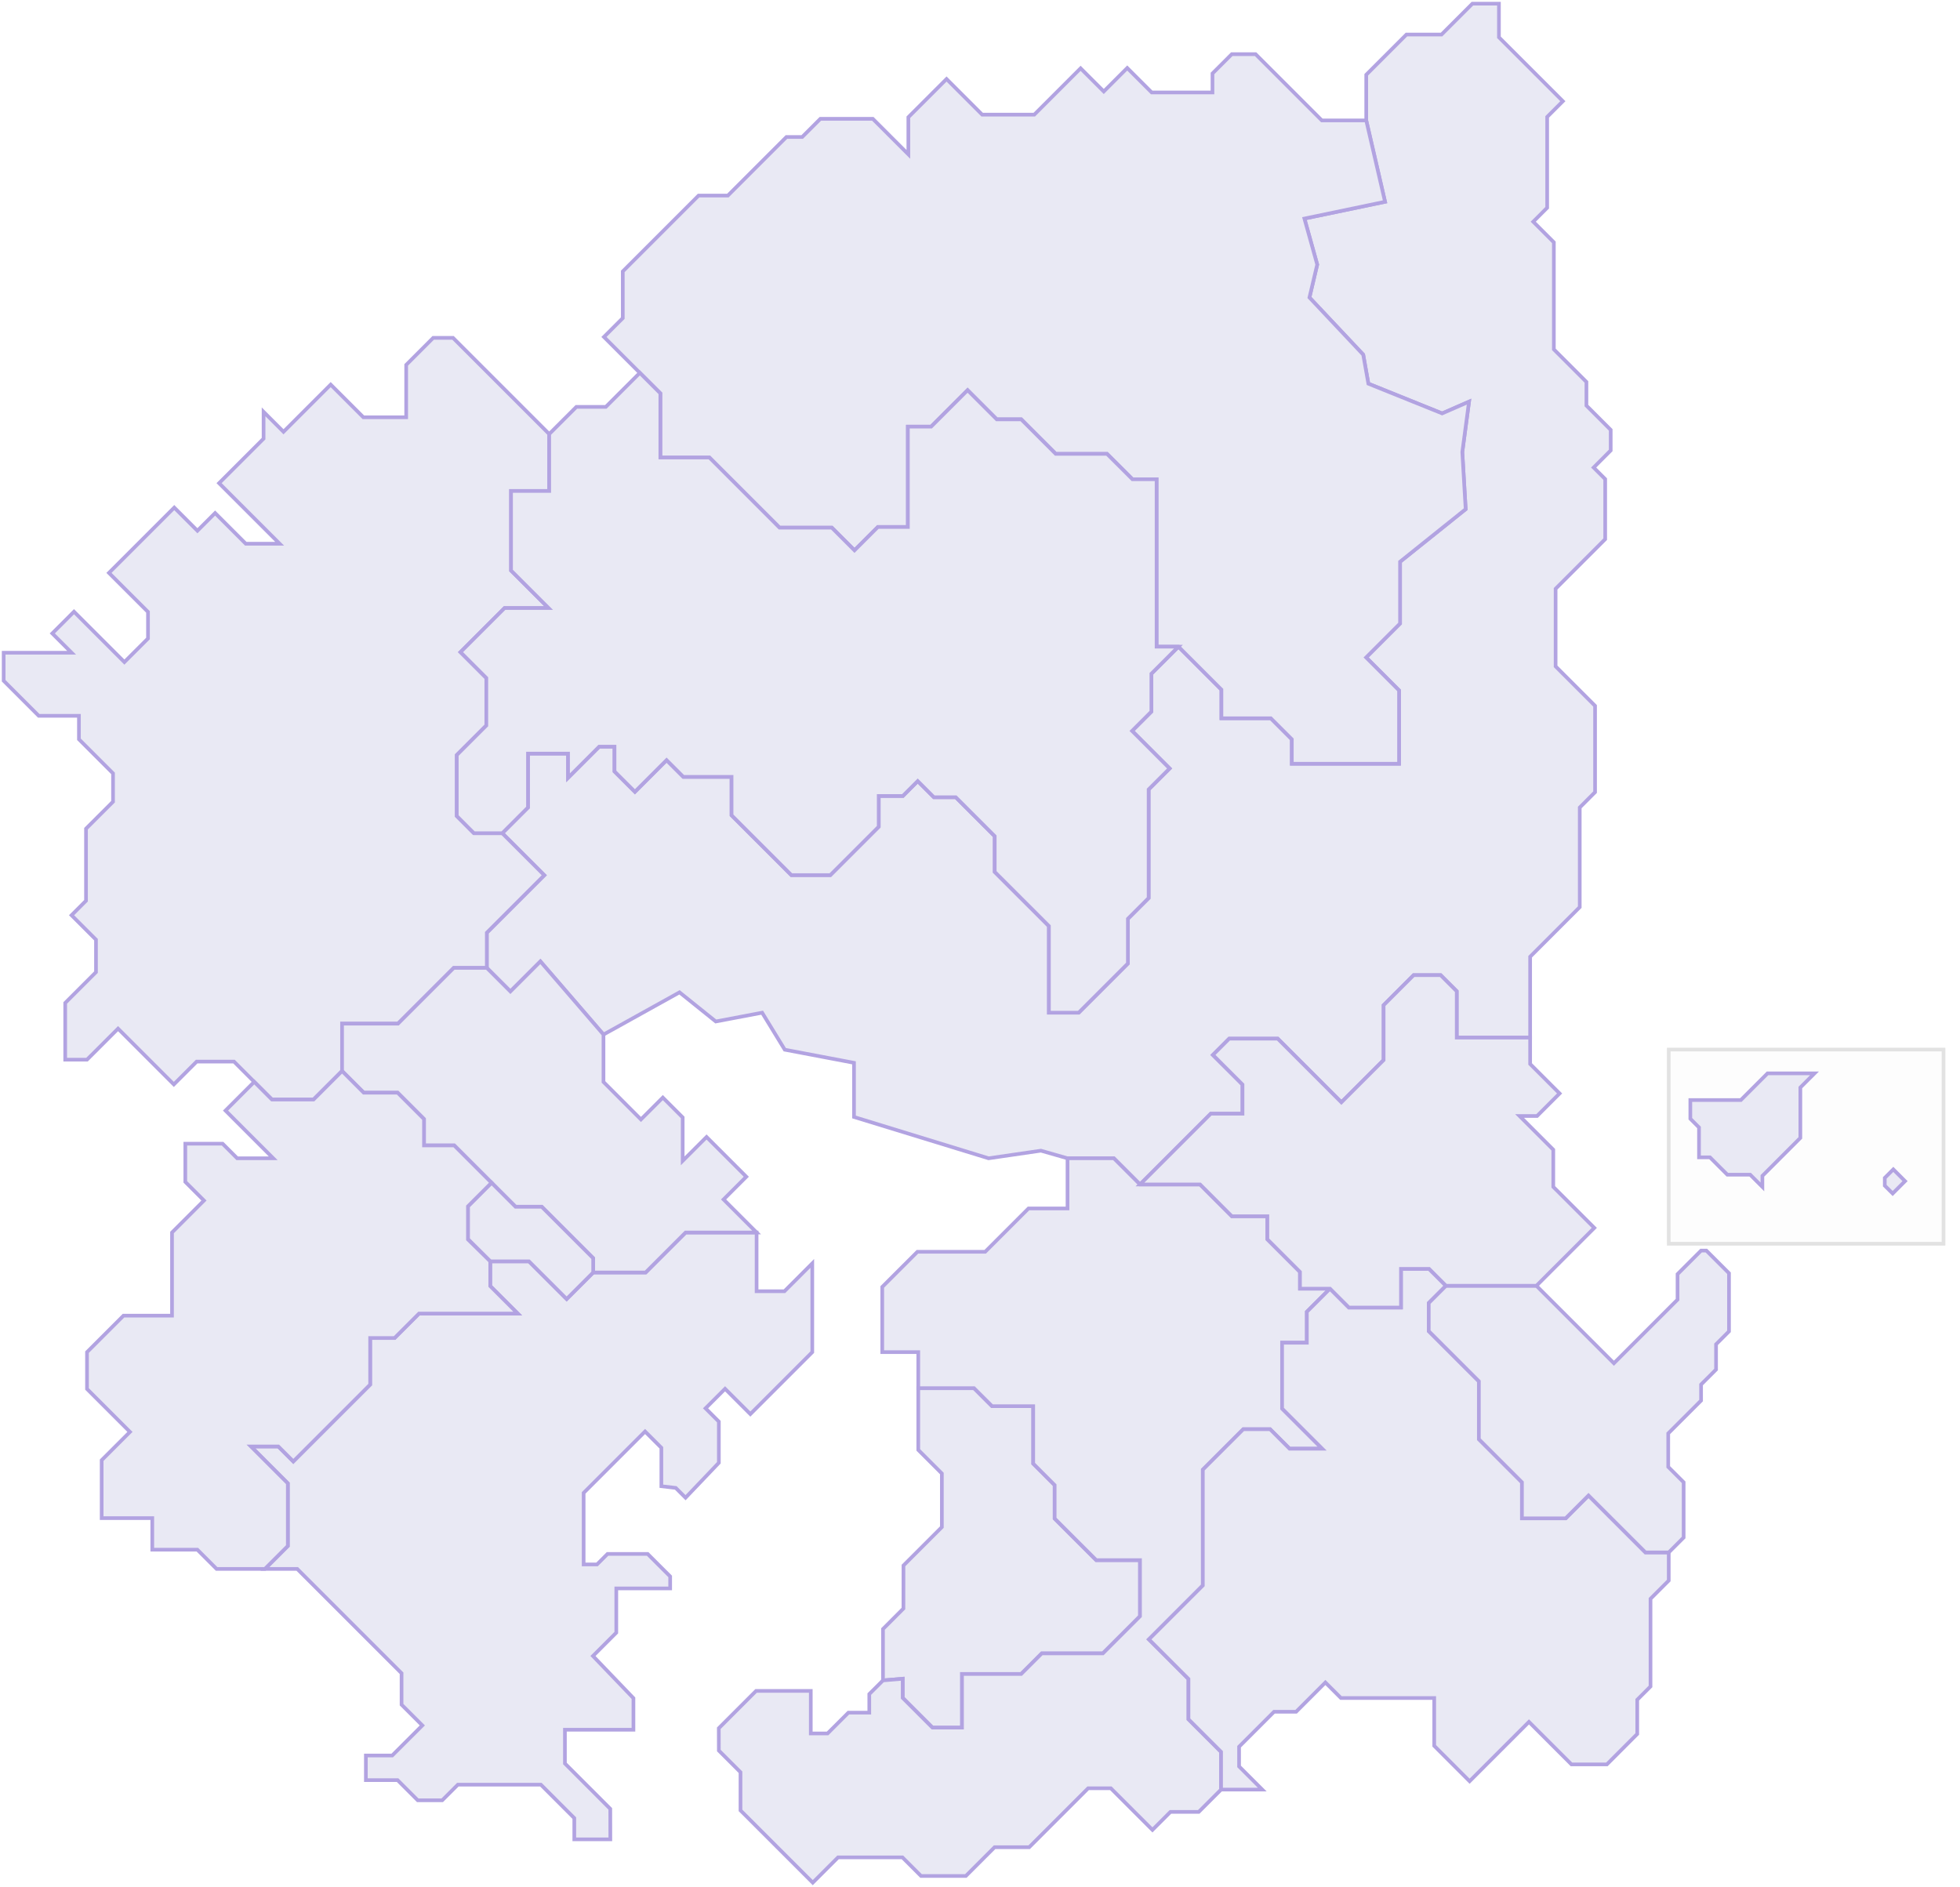 <svg width="535" height="515" viewBox="0 0 535 515" fill="none" xmlns="http://www.w3.org/2000/svg">
<path d="M221.718 344.875V369.094L212.86 377.957L204.813 386.004L197.912 379.103L192.584 384.431L196.215 388.058V399.297L187.128 408.829L184.454 406.156L180.525 405.698V395.202L176.077 390.754L159.309 407.522V427.042H162.968L165.834 424.176H176.779L182.928 430.32V433.598H168.223V445.667L161.854 452.04L172.904 463.558V472.165H154.201V481.385L166.581 493.765L166.595 502.083H156.76V496.292L147.631 487.158H124.98L120.706 491.432H114.03L108.528 485.929H99.867V479.198H107.065L115.278 470.991L109.61 465.323V456.749L81.136 428.275H72.3L78.564 422.012V404.913L68.49 394.84H75.973L80.063 398.93L101.036 377.957V365.233H107.712L114.383 358.557H141.308L133.816 351.065V344.311H144.384L154.669 354.591L161.914 347.351H176.224L187.141 336.434H206.518V352.473H214.125L221.718 344.875Z" fill="#E9E9F4" stroke="#B2A3E1" stroke-miterlimit="10"/>
<path d="M435.387 192.675V216.238L431.206 220.42V247.615L417.665 261.159V283.242H397.628V270.582L393.24 266.194H385.862L377.669 274.388V289.372L366.137 300.904L348.755 283.517H335.526L331.074 287.969L339.153 296.044V304.004H330.492L311.174 323.321L304.035 316.182H291.389L284.131 314.1L269.848 316.182L233.107 304.902V290.12L214.211 286.534L208.035 276.437L195.38 278.835L185.48 270.88L164.723 282.407L147.51 262.448L139.317 270.642L132.879 264.204V254.603L148.565 238.917L137.093 227.444L144.117 220.42V205.715H155.057V212.309L163.549 203.812H167.736V210.576L173.302 216.137L181.95 207.49L186.526 212.066H199.685V222.543L216.018 238.875H226.651L239.852 225.675V217.279H246.436L250.503 213.207L254.923 217.628H260.893L271.517 228.251V238L286.313 252.791V276.437H294.434L307.868 263.003V250.797L313.531 245.134V215.5L319.258 209.773L309.01 199.521L314.278 194.252V183.913L321.67 176.517L333.399 188.246V196.068H346.879L352.615 201.804V208.476H381.883V188.457L372.896 179.47L382.158 170.207V153.339L400.067 138.987L399.15 123.397L400.984 109.642L393.648 112.851L373.51 104.735L372.098 96.803L357.425 81.213L359.548 72.217L356.05 59.663L378.059 55.078L372.928 32.876V20.404L383.905 9.432H393.474L401.906 1H409.146V10.18L426.597 27.626L422.315 31.909V56.71L418.509 60.52L424.14 66.151V95.368L433.03 104.259V110.71L439.656 117.34V122.957L434.997 127.62L438.152 130.775V147.176L424.617 160.712V181.9L435.387 192.675Z" fill="#E9E9F4" stroke="#B2A3E1" stroke-miterlimit="10"/>
<path d="M250.651 378.93V395.785L257.089 402.227V416.858L246.611 427.336L246.598 439.092L241.018 444.677V458.703L246.396 458.244V463.472L254.503 471.578H262.591V456.942H278.749L284.366 451.325H301.038L311.176 441.187V425.873H299.236L287.878 414.52V405.386L282.028 399.531V383.845H270.789L265.869 378.93H250.651Z" fill="#E9E9F4" stroke="#B2A3E1" stroke-miterlimit="10"/>
<path d="M139.496 134.021V155.736L149.739 165.979H137.735L125.699 178.016L132.746 185.063V198.044L124.686 206.104V222.758L129.367 227.444H137.093L148.565 238.916L132.879 254.602V264.203H123.865L108.647 279.422H93.369V292.357L85.583 300.142H74.226L69.397 295.314L63.868 289.78H53.684L47.448 296.016L32.221 280.788L23.752 289.252H17.8V273.773L26.2 265.373V256.505L19.529 249.833L23.477 245.881V226.211L30.854 218.838V211.111L21.546 201.804V195.393H10.569L1 185.824V178.171H19.543L14.274 172.903L20.198 166.974L33.954 180.73L40.396 174.292V167.034L29.74 156.383L47.567 138.555L53.886 144.878L58.714 140.05L67.086 148.423H76.335L59.8 131.884L71.947 119.738V112.42L77.389 117.867L84.235 111.017L90.265 104.987L99.187 113.91H110.87V99.604L118.243 92.227H123.659L149.913 118.481V134.021H139.496Z" fill="#E9E9F4" stroke="#B2A3E1" stroke-miterlimit="10"/>
<path d="M349.957 384.496L360.911 395.451H351.997L346.687 390.141H339.36L328.324 401.173V432.783L313.605 447.502L324.403 458.304V469.309L333.303 478.204V488.507L327.214 494.592H319.488L314.568 499.511L303.215 488.154H297.011L280.931 504.234H271.49L263.631 512.093H251.412L246.317 507.004H228.761L221.851 513.909L202.125 494.184V483.766L196.215 477.851L196.201 471.757L206.385 461.569H221.31V473.179H225.895L231.576 467.502H237.28V462.436L241.017 458.703L246.395 458.245V463.472L254.502 471.579H262.59V456.943H278.748L284.365 451.326H301.037L311.175 441.188V425.873H299.235L287.878 414.52V405.387L282.027 399.531V383.845H270.789L265.869 378.93H250.65V369.095H240.815V351.3L250.417 341.703H268.913L280.738 329.878H291.39V316.182H304.036L311.175 323.321H327.567L336.242 332.001H345.944V338.296L354.84 347.196V351.767H363.038L356.715 358.09V366.518H349.957V384.496Z" fill="#E9E9F4" stroke="#B2A3E1" stroke-miterlimit="10"/>
<path d="M359.548 72.217L357.425 81.213L372.098 96.802L373.51 104.735L393.648 112.851L400.985 109.641L399.15 123.397L400.068 138.986L382.158 153.338V170.207L372.896 179.469L381.883 188.456V208.475H352.615V201.803L346.879 196.067H333.399V188.245L321.67 176.516H315.7V130.829H309.116L302.178 123.896H288.17L278.748 114.469H272.072L264.112 106.509L254.162 116.459H247.812V143.856H239.618L233.24 150.229L227.041 144.03H212.776L193.637 124.891H180.249V107.371L174.65 101.777L164.852 91.979L169.992 86.844V74.083L190.68 53.39H198.672L214.665 37.397H218.966L223.927 32.435H238.242L247.944 42.138V31.995L258.371 21.569L268.092 31.294H282.315L294.961 18.648L301.284 24.971L307.69 18.561L314.366 25.237H330.959V20.055L336.228 14.787H342.725L360.814 32.876H372.928L378.059 55.077L356.05 59.662L359.548 72.217Z" fill="#E9E9F4" stroke="#B2A3E1" stroke-miterlimit="10"/>
<path d="M93.369 292.356L99.279 298.267H108.528L115.731 305.47V312.669H123.984L140.725 329.409H147.864L161.913 343.458V347.351H176.224L187.141 336.434H206.518L197.504 327.419L203.707 321.216L192.859 310.367L186.343 316.883V305.025L180.923 299.606L174.954 305.576L164.724 295.341V282.407L147.511 262.447L139.317 270.641L132.88 264.203H123.865L108.647 279.422H93.369V292.356Z" fill="#E9E9F4" stroke="#B2A3E1" stroke-miterlimit="10"/>
<path d="M161.913 343.459V347.352L154.668 354.592L144.384 344.312H133.815L127.781 338.278L127.73 338.333V329.291L134.168 322.854L140.725 329.41H147.864L161.913 343.459Z" fill="#E9E9F4" stroke="#B2A3E1" stroke-miterlimit="10"/>
<path d="M309.01 199.52L319.258 209.772L313.531 215.499V245.133L307.869 250.796V263.002L294.434 276.437H286.314V252.791L271.517 237.999V228.251L260.893 217.627H254.923L250.503 213.207L246.436 217.278H239.852V225.674L226.651 238.875H216.018L199.686 222.542V212.065H186.526L181.95 207.489L173.302 216.137L167.736 210.575V203.812H163.55L155.058 212.308V205.715H144.118V220.419L137.093 227.444H129.367L124.686 222.758V206.104L132.746 198.044V185.063L125.699 178.015L137.735 165.979H149.739L139.496 155.736V134.02H149.913V118.481L157.332 111.062H165.365L174.65 101.777L180.249 107.371V124.891H193.638L212.776 144.03H227.041L233.24 150.229L239.618 143.856H247.812V116.459H254.162L264.112 106.509L272.072 114.469H278.748L288.171 123.896H302.178L309.116 130.829H315.7V176.516H321.67L314.279 183.912V194.252L309.01 199.52Z" fill="#E9E9F4" stroke="#B2A3E1" stroke-miterlimit="10"/>
<path d="M141.307 358.558H114.383L107.711 365.235H101.035V377.958L80.063 398.931L75.973 394.841H68.49L78.563 404.915V422.013L72.3 428.276H59.127L53.872 423.022H41.565V414.402H27.75V398.596L35.476 390.87L23.752 379.146V369.095L33.711 359.136H46.953V336.435L55.674 327.714L50.58 322.62V312.202H60.764L64.744 316.182H74.579L61.557 303.156L69.398 295.315L74.226 300.143H85.583L93.369 292.357L99.279 298.268H108.528L115.731 305.471V312.67H123.984L134.168 322.854L127.73 329.291V338.333L133.815 344.312V351.066L141.307 358.558Z" fill="#E9E9F4" stroke="#B2A3E1" stroke-miterlimit="10"/>
<path d="M455.499 423.769V431.445L450.524 436.42V460.359L446.902 463.981V473.331L438.607 481.63H428.946L417.341 470.025L401.141 486.224L391.485 476.563V463.514H366.023L361.778 459.268L353.79 467.26H347.761L338.219 476.802V482.185L344.542 488.508H333.303V478.205L324.404 469.309V458.305L313.605 447.502L328.324 432.784V401.173L339.361 390.141H346.688L351.997 395.451H360.911L349.957 384.497V366.518H356.715V358.091L363.038 351.768L368.188 356.922H382.411V346.371H390.096L394.704 350.979L389.986 355.697V363.359L403.672 377.046V392.86L415.429 404.621V414.461H427.364L433.6 408.225L449.144 423.769H455.499Z" fill="#E9E9F4" stroke="#B2A3E1" stroke-miterlimit="10"/>
<g filter="url(#filter0_d_562_26833)">
<rect x="451" y="282" width="76" height="54" fill="#FDFDFD"/>
<rect x="451.5" y="282.5" width="75" height="53" stroke="#E2E2E2"/>
</g>
<path d="M495.284 293L491.419 296.861V310.616L481.061 320.979V323.991L477.728 320.658H471.492L466.746 315.917H463.761V307.76L461.391 305.389V300.286H475.178L482.464 293H495.284Z" fill="#E9E9F4" stroke="#B2A3E1" stroke-miterlimit="10"/>
<path d="M519.999 322.414L516.62 325.793L514.465 323.643V321.534L516.794 319.209L519.999 322.414Z" fill="#E9E9F4" stroke="#B2A3E1" stroke-miterlimit="10"/>
<path d="M471.945 347.551V363.421L468.41 366.956V373.847L464.324 377.933V382.316L455.36 391.276V400.423L459.565 404.623V419.699L455.498 423.766H449.143L433.599 408.223L427.363 414.458H415.428V404.619L403.671 392.858V377.043L389.984 363.356V355.695L394.703 350.976H419.375L440.527 372.128L457.905 354.755V347.799L464.329 341.375H465.768L471.945 347.551Z" fill="#E9E9F4" stroke="#B2A3E1" stroke-miterlimit="10"/>
<path d="M435.18 335.173L419.375 350.978H394.702L390.094 346.37H382.409V356.921H368.186L363.037 351.767H354.839V347.195L345.943 338.296V332H336.241L327.566 323.32H311.174L330.491 304.003H339.153V296.043L331.074 287.968L335.526 283.516H348.754L366.137 300.903L377.668 289.372V274.387L385.862 266.193H393.24L397.628 270.581V283.241H417.665V290.44L425.707 298.482L419.55 304.64H414.786L423.983 313.838V323.981L435.18 335.173Z" fill="#E9E9F4" stroke="#B2A3E1" stroke-miterlimit="10"/>
<defs>
<filter id="filter0_d_562_26833" x="451" y="282" width="84" height="62" filterUnits="userSpaceOnUse" color-interpolation-filters="sRGB">
<feFlood flood-opacity="0" result="BackgroundImageFix"/>
<feColorMatrix in="SourceAlpha" type="matrix" values="0 0 0 0 0 0 0 0 0 0 0 0 0 0 0 0 0 0 127 0" result="hardAlpha"/>
<feOffset dx="4" dy="4"/>
<feGaussianBlur stdDeviation="2"/>
<feComposite in2="hardAlpha" operator="out"/>
<feColorMatrix type="matrix" values="0 0 0 0 0 0 0 0 0 0 0 0 0 0 0 0 0 0 0.08 0"/>
<feBlend mode="normal" in2="BackgroundImageFix" result="effect1_dropShadow_562_26833"/>
<feBlend mode="normal" in="SourceGraphic" in2="effect1_dropShadow_562_26833" result="shape"/>
</filter>
</defs>
</svg>
